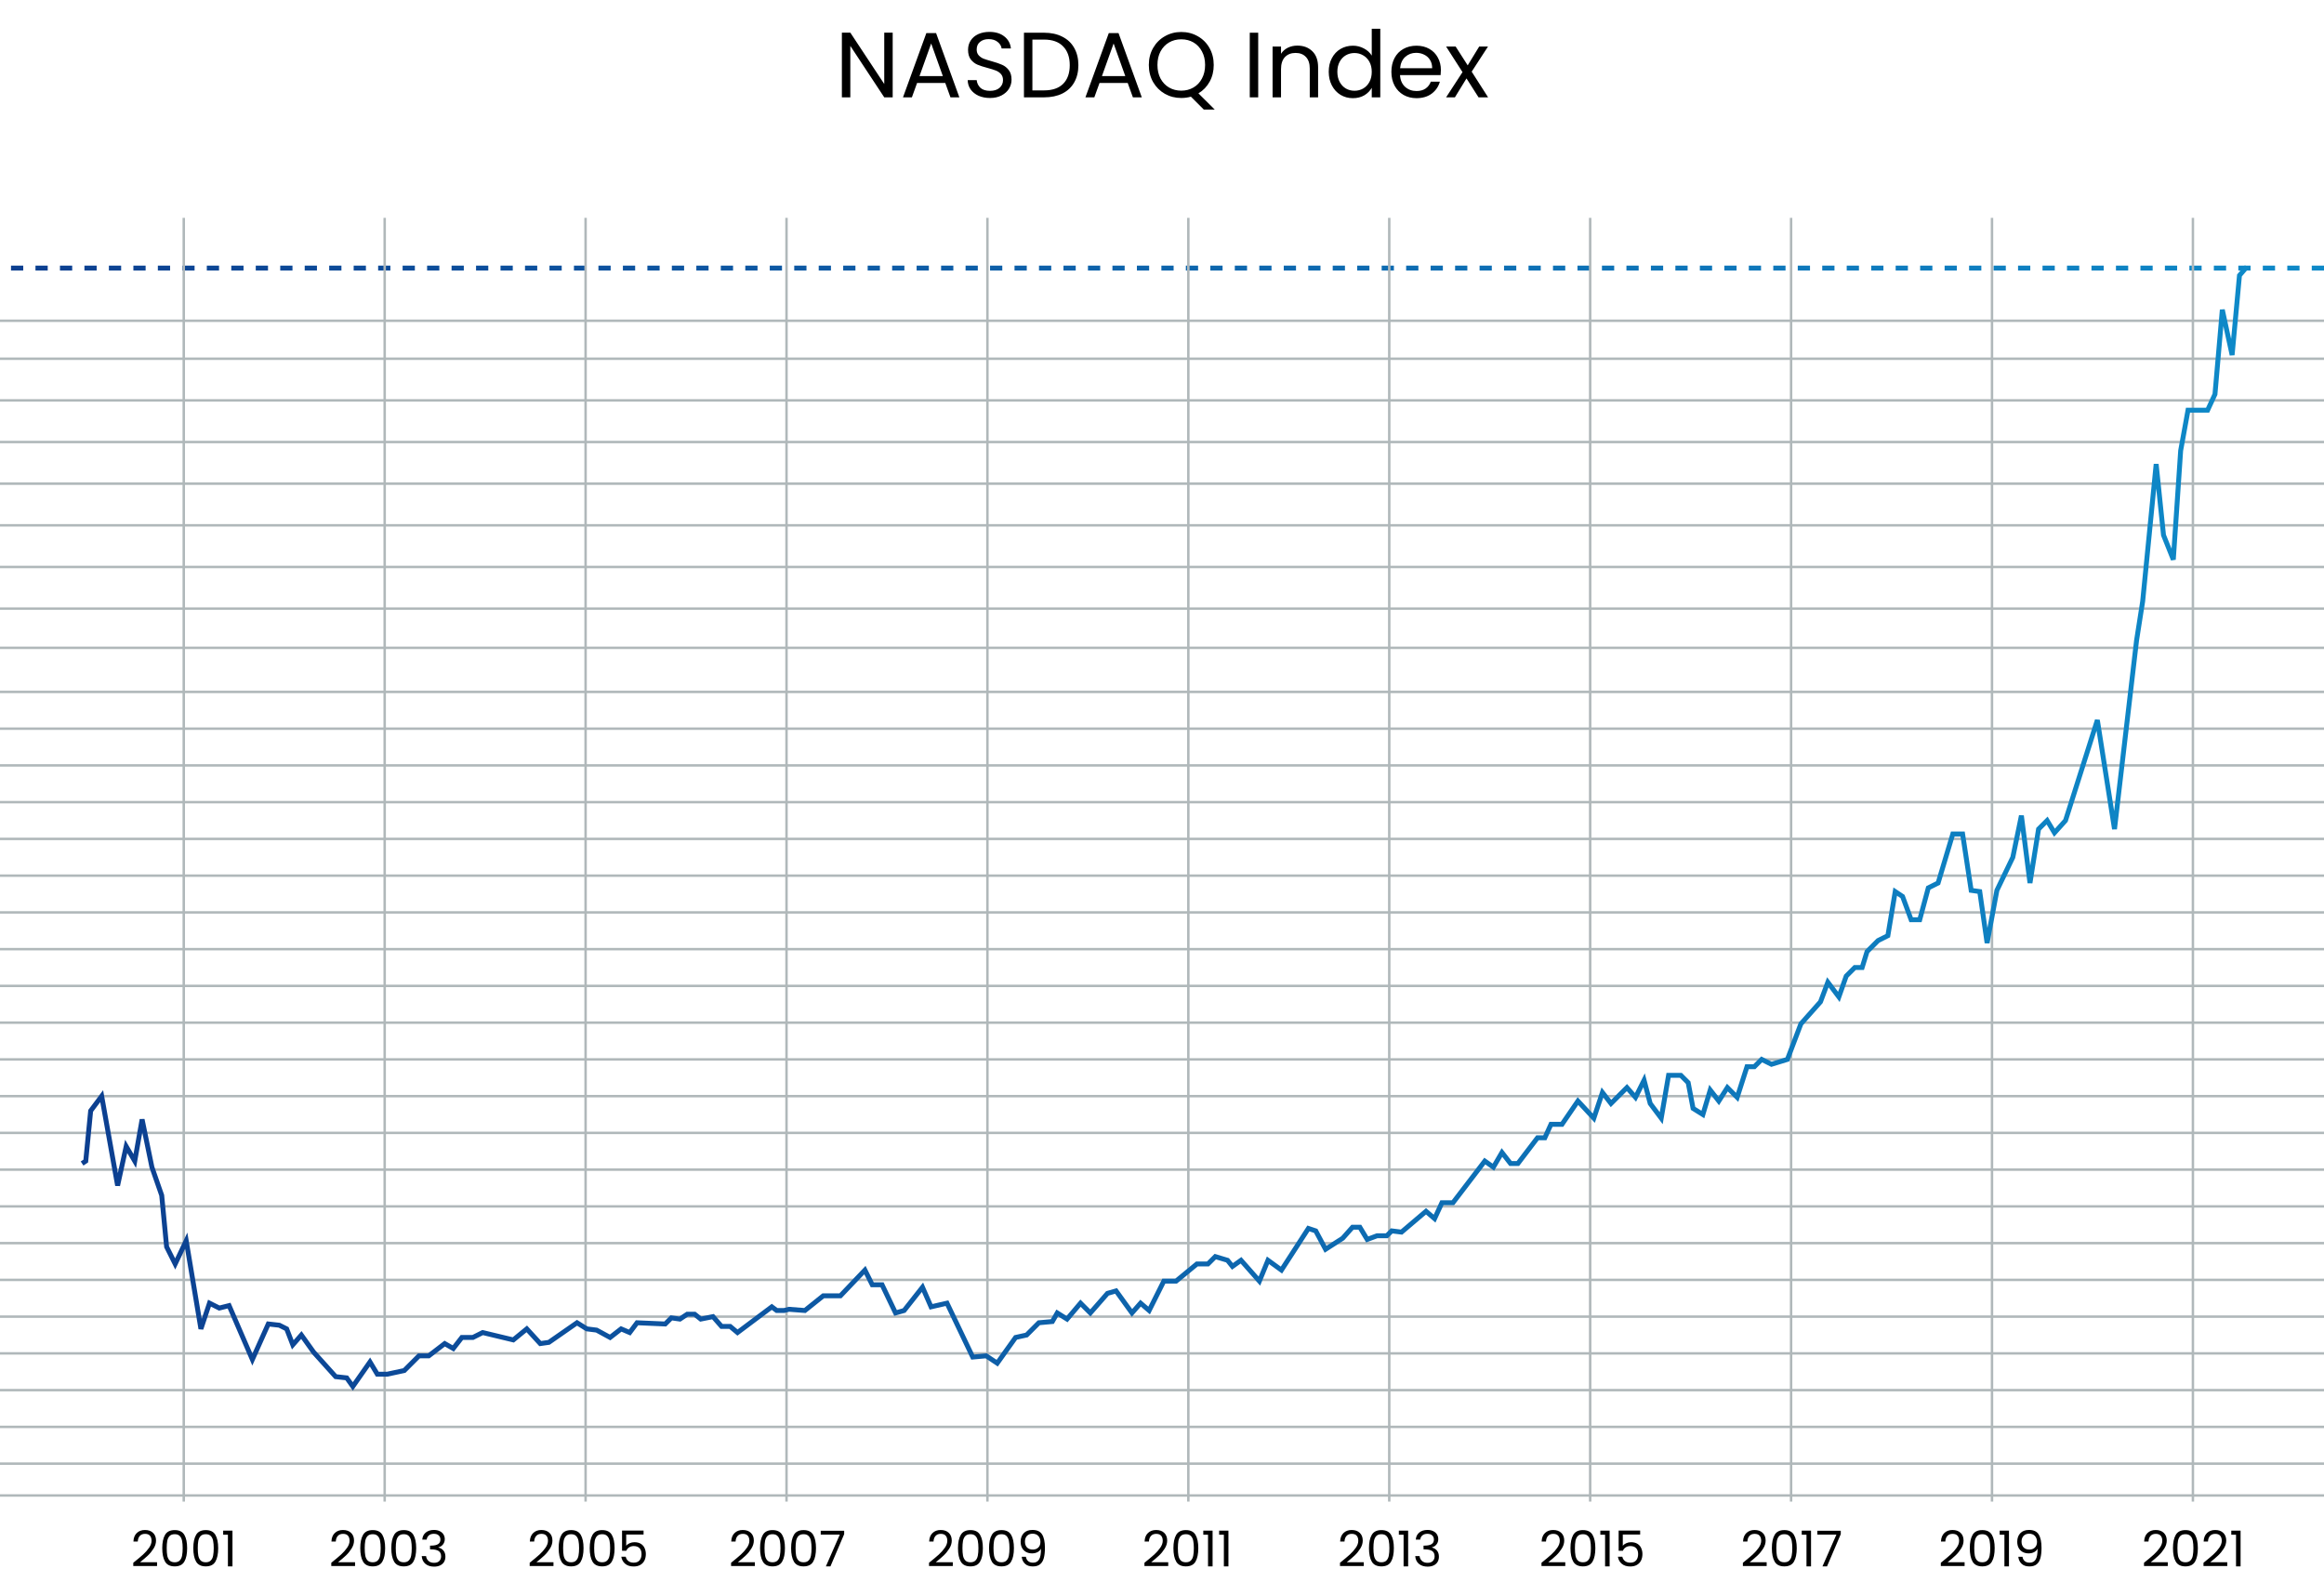 <svg width="752" height="512" viewBox="0 0 752 512" fill="none" xmlns="http://www.w3.org/2000/svg">
<path d="M288.856 31.5H286.126L275.146 14.85V31.5H272.416V10.56H275.146L286.126 27.18V10.56H288.856V31.5ZM305.87 26.85H296.75L295.07 31.5H292.19L299.75 10.71H302.9L310.43 31.5H307.55L305.87 26.85ZM305.09 24.63L301.31 14.07L297.53 24.63H305.09ZM320.355 31.71C318.975 31.71 317.735 31.47 316.635 30.99C315.555 30.49 314.705 29.81 314.085 28.95C313.465 28.07 313.145 27.06 313.125 25.92H316.035C316.135 26.9 316.535 27.73 317.235 28.41C317.955 29.07 318.995 29.4 320.355 29.4C321.655 29.4 322.675 29.08 323.415 28.44C324.175 27.78 324.555 26.94 324.555 25.92C324.555 25.12 324.335 24.47 323.895 23.97C323.455 23.47 322.905 23.09 322.245 22.83C321.585 22.57 320.695 22.29 319.575 21.99C318.195 21.63 317.085 21.27 316.245 20.91C315.425 20.55 314.715 19.99 314.115 19.23C313.535 18.45 313.245 17.41 313.245 16.11C313.245 14.97 313.535 13.96 314.115 13.08C314.695 12.2 315.505 11.52 316.545 11.04C317.605 10.56 318.815 10.32 320.175 10.32C322.135 10.32 323.735 10.81 324.975 11.79C326.235 12.77 326.945 14.07 327.105 15.69H324.105C324.005 14.89 323.585 14.19 322.845 13.59C322.105 12.97 321.125 12.66 319.905 12.66C318.765 12.66 317.835 12.96 317.115 13.56C316.395 14.14 316.035 14.96 316.035 16.02C316.035 16.78 316.245 17.4 316.665 17.88C317.105 18.36 317.635 18.73 318.255 18.99C318.895 19.23 319.785 19.51 320.925 19.83C322.305 20.21 323.415 20.59 324.255 20.97C325.095 21.33 325.815 21.9 326.415 22.68C327.015 23.44 327.315 24.48 327.315 25.8C327.315 26.82 327.045 27.78 326.505 28.68C325.965 29.58 325.165 30.31 324.105 30.87C323.045 31.43 321.795 31.71 320.355 31.71ZM337.842 10.59C340.122 10.59 342.092 11.02 343.752 11.88C345.432 12.72 346.712 13.93 347.592 15.51C348.492 17.09 348.942 18.95 348.942 21.09C348.942 23.23 348.492 25.09 347.592 26.67C346.712 28.23 345.432 29.43 343.752 30.27C342.092 31.09 340.122 31.5 337.842 31.5H331.332V10.59H337.842ZM337.842 29.25C340.542 29.25 342.602 28.54 344.022 27.12C345.442 25.68 346.152 23.67 346.152 21.09C346.152 18.49 345.432 16.46 343.992 15C342.572 13.54 340.522 12.81 337.842 12.81H334.062V29.25H337.842ZM364.903 26.85H355.783L354.103 31.5H351.223L358.783 10.71H361.933L369.463 31.5H366.583L364.903 26.85ZM364.123 24.63L360.343 14.07L356.563 24.63H364.123ZM389.528 35.46L385.358 31.29C384.338 31.57 383.298 31.71 382.238 31.71C380.298 31.71 378.528 31.26 376.928 30.36C375.328 29.44 374.058 28.17 373.118 26.55C372.198 24.91 371.738 23.07 371.738 21.03C371.738 18.99 372.198 17.16 373.118 15.54C374.058 13.9 375.328 12.63 376.928 11.73C378.528 10.81 380.298 10.35 382.238 10.35C384.198 10.35 385.978 10.81 387.578 11.73C389.178 12.63 390.438 13.89 391.358 15.51C392.278 17.13 392.738 18.97 392.738 21.03C392.738 23.03 392.298 24.83 391.418 26.43C390.538 28.03 389.328 29.29 387.788 30.21L393.068 35.46H389.528ZM374.528 21.03C374.528 22.69 374.858 24.15 375.518 25.41C376.198 26.67 377.118 27.64 378.278 28.32C379.458 29 380.778 29.34 382.238 29.34C383.698 29.34 385.008 29 386.168 28.32C387.348 27.64 388.268 26.67 388.928 25.41C389.608 24.15 389.948 22.69 389.948 21.03C389.948 19.35 389.608 17.89 388.928 16.65C388.268 15.39 387.358 14.42 386.198 13.74C385.038 13.06 383.718 12.72 382.238 12.72C380.758 12.72 379.438 13.06 378.278 13.74C377.118 14.42 376.198 15.39 375.518 16.65C374.858 17.89 374.528 19.35 374.528 21.03ZM407.129 10.59V31.5H404.399V10.59H407.129ZM419.792 14.76C421.792 14.76 423.412 15.37 424.652 16.59C425.892 17.79 426.512 19.53 426.512 21.81V31.5H423.812V22.2C423.812 20.56 423.402 19.31 422.582 18.45C421.762 17.57 420.642 17.13 419.222 17.13C417.782 17.13 416.632 17.58 415.772 18.48C414.932 19.38 414.512 20.69 414.512 22.41V31.5H411.782V15.06H414.512V17.4C415.052 16.56 415.782 15.91 416.702 15.45C417.642 14.99 418.672 14.76 419.792 14.76ZM429.951 23.22C429.951 21.54 430.291 20.07 430.971 18.81C431.651 17.53 432.581 16.54 433.761 15.84C434.961 15.14 436.301 14.79 437.781 14.79C439.061 14.79 440.251 15.09 441.351 15.69C442.451 16.27 443.291 17.04 443.871 18V9.3H446.631V31.5H443.871V28.41C443.331 29.39 442.531 30.2 441.471 30.84C440.411 31.46 439.171 31.77 437.751 31.77C436.291 31.77 434.961 31.41 433.761 30.69C432.581 29.97 431.651 28.96 430.971 27.66C430.291 26.36 429.951 24.88 429.951 23.22ZM443.871 23.25C443.871 22.01 443.621 20.93 443.121 20.01C442.621 19.09 441.941 18.39 441.081 17.91C440.241 17.41 439.311 17.16 438.291 17.16C437.271 17.16 436.341 17.4 435.501 17.88C434.661 18.36 433.991 19.06 433.491 19.98C432.991 20.9 432.741 21.98 432.741 23.22C432.741 24.48 432.991 25.58 433.491 26.52C433.991 27.44 434.661 28.15 435.501 28.65C436.341 29.13 437.271 29.37 438.291 29.37C439.311 29.37 440.241 29.13 441.081 28.65C441.941 28.15 442.621 27.44 443.121 26.52C443.621 25.58 443.871 24.49 443.871 23.25ZM466.245 22.65C466.245 23.17 466.215 23.72 466.155 24.3H453.015C453.115 25.92 453.665 27.19 454.665 28.11C455.685 29.01 456.915 29.46 458.355 29.46C459.535 29.46 460.515 29.19 461.295 28.65C462.095 28.09 462.655 27.35 462.975 26.43H465.915C465.475 28.01 464.595 29.3 463.275 30.3C461.955 31.28 460.315 31.77 458.355 31.77C456.795 31.77 455.395 31.42 454.155 30.72C452.935 30.02 451.975 29.03 451.275 27.75C450.575 26.45 450.225 24.95 450.225 23.25C450.225 21.55 450.565 20.06 451.245 18.78C451.925 17.5 452.875 16.52 454.095 15.84C455.335 15.14 456.755 14.79 458.355 14.79C459.915 14.79 461.295 15.13 462.495 15.81C463.695 16.49 464.615 17.43 465.255 18.63C465.915 19.81 466.245 21.15 466.245 22.65ZM463.425 22.08C463.425 21.04 463.195 20.15 462.735 19.41C462.275 18.65 461.645 18.08 460.845 17.7C460.065 17.3 459.195 17.1 458.235 17.1C456.855 17.1 455.675 17.54 454.695 18.42C453.735 19.3 453.185 20.52 453.045 22.08H463.425ZM478.428 31.5L474.528 25.38L470.778 31.5H467.928L473.238 23.34L467.928 15.06H471.018L474.918 21.15L478.638 15.06H481.488L476.208 23.19L481.518 31.5H478.428Z" fill="black"/>
<path d="M752 86.753H0" stroke="url(#paint0_linear_2071_351)" stroke-width="1.586" stroke-dasharray="3.96 3.96"/>
<path d="M752 103.799H0" stroke="#B0B8BA" stroke-width="0.793"/>
<path d="M752 116.088H0" stroke="#B0B8BA" stroke-width="0.793"/>
<path d="M752 129.565H0" stroke="#B0B8BA" stroke-width="0.793"/>
<path d="M752 143.044H0" stroke="#B0B8BA" stroke-width="0.793"/>
<path d="M752 156.522H0" stroke="#B0B8BA" stroke-width="0.793"/>
<path d="M752 170H0" stroke="#B0B8BA" stroke-width="0.793"/>
<path d="M752 183.479H0" stroke="#B0B8BA" stroke-width="0.793"/>
<path d="M752 196.956H0" stroke="#B0B8BA" stroke-width="0.793"/>
<path d="M752 209.642H0" stroke="#B0B8BA" stroke-width="0.793"/>
<path d="M752 223.913H0" stroke="#B0B8BA" stroke-width="0.793"/>
<path d="M752 235.806H0" stroke="#B0B8BA" stroke-width="0.793"/>
<path d="M752 247.697H0" stroke="#B0B8BA" stroke-width="0.793"/>
<path d="M752 259.59H0" stroke="#B0B8BA" stroke-width="0.793"/>
<path d="M752 271.482H0" stroke="#B0B8BA" stroke-width="0.793"/>
<path d="M752 283.375H0" stroke="#B0B8BA" stroke-width="0.793"/>
<path d="M752 295.268H0" stroke="#B0B8BA" stroke-width="0.793"/>
<path d="M752 307.16H0" stroke="#B0B8BA" stroke-width="0.793"/>
<path d="M752 319.053H0" stroke="#B0B8BA" stroke-width="0.793"/>
<path d="M752 330.945H0" stroke="#B0B8BA" stroke-width="0.793"/>
<path d="M752 342.837H0" stroke="#B0B8BA" stroke-width="0.793"/>
<path d="M752 354.729H0" stroke="#B0B8BA" stroke-width="0.793"/>
<path d="M752 366.622H0" stroke="#B0B8BA" stroke-width="0.793"/>
<path d="M752 378.515H0" stroke="#B0B8BA" stroke-width="0.793"/>
<path d="M752 390.407H0" stroke="#B0B8BA" stroke-width="0.793"/>
<path d="M752 402.3H0" stroke="#B0B8BA" stroke-width="0.793"/>
<path d="M752 414.192H0" stroke="#B0B8BA" stroke-width="0.793"/>
<path d="M752 426.085H0" stroke="#B0B8BA" stroke-width="0.793"/>
<path d="M752 437.977H0" stroke="#B0B8BA" stroke-width="0.793"/>
<path d="M752 449.869H0" stroke="#B0B8BA" stroke-width="0.793"/>
<path d="M752 461.762H0" stroke="#B0B8BA" stroke-width="0.793"/>
<path d="M752 473.654H0" stroke="#B0B8BA" stroke-width="0.793"/>
<path d="M752 483.961H0" stroke="#B0B8BA" stroke-width="0.793"/>
<path d="M59.462 485.943V70.5" stroke="#B0B8BA" stroke-width="0.793"/>
<path d="M124.475 485.943V70.5" stroke="#B0B8BA" stroke-width="0.793"/>
<path d="M189.486 485.943V70.5" stroke="#B0B8BA" stroke-width="0.793"/>
<path d="M254.499 485.943V70.5" stroke="#B0B8BA" stroke-width="0.793"/>
<path d="M319.511 485.943V70.5" stroke="#B0B8BA" stroke-width="0.793"/>
<path d="M384.523 485.943V70.5" stroke="#B0B8BA" stroke-width="0.793"/>
<path d="M449.535 485.943V70.5" stroke="#B0B8BA" stroke-width="0.793"/>
<path d="M514.547 485.943V70.5" stroke="#B0B8BA" stroke-width="0.793"/>
<path d="M579.56 485.943V70.5" stroke="#B0B8BA" stroke-width="0.793"/>
<path d="M644.571 485.943V70.5" stroke="#B0B8BA" stroke-width="0.793"/>
<path d="M709.583 485.943V70.5" stroke="#B0B8BA" stroke-width="0.793"/>
<path d="M26.56 376.533L27.749 375.74L29.335 359.487L32.903 354.73L38.056 383.668L40.831 370.983L43.606 375.74L45.984 362.262L49.156 377.722L52.327 386.839L53.913 403.489L56.688 409.039L60.255 401.507L65.012 430.049L67.787 421.724L70.959 423.31L74.13 422.517L81.662 439.959L86.815 428.463L90.383 428.859L92.761 430.049L94.743 435.202L97.518 432.031L101.483 437.58L108.618 445.509L112.186 445.905L114.168 448.68L119.718 440.752L122.096 444.716H125.267L130.817 443.527L135.574 438.77H138.746L143.899 434.806L146.674 436.391L149.449 432.823H153.017L156.188 431.238L166.098 433.616L170.459 430.049L174.819 434.806L177.594 434.409L186.712 428.067L189.883 430.049L193.055 430.445L197.415 432.823L200.983 430.049L203.758 431.238L206.136 428.067L215.254 428.463L217.236 426.481L220.011 426.877L222.389 425.292H224.768L226.75 426.877L230.714 426.084L233.489 429.256H236.264L238.642 431.238L249.742 422.913L251.328 424.102H253.706L255.292 423.706L260.445 424.102L266.391 419.345H271.941L279.869 411.021L282.248 415.778H285.419L289.78 424.895L292.555 424.102L298.501 416.57L301.276 422.913L306.429 421.724L314.754 439.166L319.115 438.77L322.682 441.148L328.629 432.823L332.196 432.031L336.16 428.067L340.521 427.67L342.107 424.895L345.278 426.877L349.639 421.724L352.81 424.895L358.36 418.553L361.135 417.76L366.288 424.895L369.063 421.724L371.838 424.102L376.595 414.588H380.559L387.298 409.039H390.866L393.244 406.66L397.208 407.849L398.794 409.831L401.569 407.849L407.515 414.588L410.29 407.849L414.651 411.021L423.372 397.543L425.75 398.335L428.922 404.282L434.471 400.714L437.643 397.146H440.021L442.4 401.11L445.571 399.921H448.742L450.328 398.335L453.499 398.732L461.428 391.993L464.203 394.371L466.581 389.218H470.149L480.456 375.74L483.231 377.722L486.005 372.965L488.78 376.533H491.159L497.502 368.208H499.88L501.862 363.847H505.43L510.583 356.315L515.737 361.865L518.512 353.54L521.286 357.108L526.44 351.955L529.215 355.126L531.99 349.576L533.972 357.108L537.539 361.865L539.918 347.991H543.882L546.261 350.369L547.846 358.694L551.018 360.676L553.396 352.748L556.171 356.315L558.946 351.955L562.117 355.126L565.289 345.216H567.667L570.046 342.837L573.217 344.423L578.37 342.837L582.731 331.341L589.073 324.206L591.452 317.863L595.02 322.62L597.398 315.881L600.173 313.106H602.552L604.137 307.953L607.705 304.385L610.876 302.799L613.255 288.528L615.633 290.114L618.408 297.646H621.183L623.958 287.339L627.129 285.753L631.886 269.897H635.058L637.833 288.132L640.607 288.528L642.986 305.178L646.157 288.132L651.311 277.429L654.086 263.951L656.861 285.753L659.635 268.311L662.41 265.536L664.789 269.5L668.357 265.536L678.663 233.03L684.213 268.311L691.349 207.263L693.331 194.578L697.691 150.179L700.07 173.171L703.241 181.1L705.62 145.819L707.998 132.737H714.341L716.719 127.584L719.098 100.231L722.269 114.898L724.648 89.131L727.026 86.356" stroke="url(#paint1_linear_2071_351)" stroke-width="1.586"/>
<path d="M43.125 505.739C44.48 504.651 45.541 503.761 46.309 503.067C47.077 502.363 47.722 501.633 48.245 500.875C48.778 500.107 49.045 499.355 49.045 498.619C49.045 497.926 48.874 497.382 48.533 496.987C48.202 496.582 47.664 496.379 46.917 496.379C46.192 496.379 45.626 496.609 45.221 497.067C44.826 497.515 44.613 498.118 44.581 498.875H43.173C43.216 497.681 43.578 496.758 44.261 496.107C44.944 495.457 45.824 495.131 46.901 495.131C48 495.131 48.869 495.435 49.509 496.043C50.16 496.651 50.485 497.489 50.485 498.555C50.485 499.441 50.218 500.305 49.685 501.147C49.162 501.979 48.565 502.715 47.893 503.355C47.221 503.985 46.362 504.721 45.317 505.563H50.821V506.779H43.125V505.739ZM52.504 501.003C52.504 499.169 52.803 497.739 53.4 496.715C53.998 495.681 55.043 495.163 56.536 495.163C58.019 495.163 59.059 495.681 59.656 496.715C60.254 497.739 60.552 499.169 60.552 501.003C60.552 502.87 60.254 504.321 59.656 505.355C59.059 506.39 58.019 506.907 56.536 506.907C55.043 506.907 53.998 506.39 53.4 505.355C52.803 504.321 52.504 502.87 52.504 501.003ZM59.112 501.003C59.112 500.075 59.048 499.291 58.92 498.651C58.803 498.001 58.552 497.478 58.168 497.083C57.795 496.689 57.251 496.491 56.536 496.491C55.811 496.491 55.256 496.689 54.872 497.083C54.499 497.478 54.248 498.001 54.12 498.651C54.003 499.291 53.944 500.075 53.944 501.003C53.944 501.963 54.003 502.769 54.12 503.419C54.248 504.07 54.499 504.593 54.872 504.987C55.256 505.382 55.811 505.579 56.536 505.579C57.251 505.579 57.795 505.382 58.168 504.987C58.552 504.593 58.803 504.07 58.92 503.419C59.048 502.769 59.112 501.963 59.112 501.003ZM62.551 501.003C62.551 499.169 62.85 497.739 63.447 496.715C64.044 495.681 65.09 495.163 66.583 495.163C68.066 495.163 69.106 495.681 69.703 496.715C70.3 497.739 70.599 499.169 70.599 501.003C70.599 502.87 70.3 504.321 69.703 505.355C69.106 506.39 68.066 506.907 66.583 506.907C65.09 506.907 64.044 506.39 63.447 505.355C62.85 504.321 62.551 502.87 62.551 501.003ZM69.159 501.003C69.159 500.075 69.095 499.291 68.967 498.651C68.85 498.001 68.599 497.478 68.215 497.083C67.842 496.689 67.298 496.491 66.583 496.491C65.858 496.491 65.303 496.689 64.919 497.083C64.546 497.478 64.295 498.001 64.167 498.651C64.05 499.291 63.991 500.075 63.991 501.003C63.991 501.963 64.05 502.769 64.167 503.419C64.295 504.07 64.546 504.593 64.919 504.987C65.303 505.382 65.858 505.579 66.583 505.579C67.298 505.579 67.842 505.382 68.215 504.987C68.599 504.593 68.85 504.07 68.967 503.419C69.095 502.769 69.159 501.963 69.159 501.003ZM72.214 496.667V495.339H75.222V506.907H73.75V496.667H72.214Z" fill="black"/>
<path d="M107.196 505.739C108.551 504.651 109.612 503.761 110.38 503.067C111.148 502.363 111.793 501.633 112.316 500.875C112.849 500.107 113.116 499.355 113.116 498.619C113.116 497.926 112.945 497.382 112.604 496.987C112.273 496.582 111.735 496.379 110.988 496.379C110.263 496.379 109.697 496.609 109.292 497.067C108.897 497.515 108.684 498.118 108.652 498.875H107.244C107.287 497.681 107.649 496.758 108.332 496.107C109.015 495.457 109.895 495.131 110.972 495.131C112.071 495.131 112.94 495.435 113.58 496.043C114.231 496.651 114.556 497.489 114.556 498.555C114.556 499.441 114.289 500.305 113.756 501.147C113.233 501.979 112.636 502.715 111.964 503.355C111.292 503.985 110.433 504.721 109.388 505.563H114.892V506.779H107.196V505.739ZM116.575 501.003C116.575 499.169 116.874 497.739 117.471 496.715C118.068 495.681 119.114 495.163 120.607 495.163C122.09 495.163 123.13 495.681 123.727 496.715C124.324 497.739 124.623 499.169 124.623 501.003C124.623 502.87 124.324 504.321 123.727 505.355C123.13 506.39 122.09 506.907 120.607 506.907C119.114 506.907 118.068 506.39 117.471 505.355C116.874 504.321 116.575 502.87 116.575 501.003ZM123.183 501.003C123.183 500.075 123.119 499.291 122.991 498.651C122.874 498.001 122.623 497.478 122.239 497.083C121.866 496.689 121.322 496.491 120.607 496.491C119.882 496.491 119.327 496.689 118.943 497.083C118.57 497.478 118.319 498.001 118.191 498.651C118.074 499.291 118.015 500.075 118.015 501.003C118.015 501.963 118.074 502.769 118.191 503.419C118.319 504.07 118.57 504.593 118.943 504.987C119.327 505.382 119.882 505.579 120.607 505.579C121.322 505.579 121.866 505.382 122.239 504.987C122.623 504.593 122.874 504.07 122.991 503.419C123.119 502.769 123.183 501.963 123.183 501.003ZM126.622 501.003C126.622 499.169 126.921 497.739 127.518 496.715C128.115 495.681 129.161 495.163 130.654 495.163C132.137 495.163 133.177 495.681 133.774 496.715C134.371 497.739 134.67 499.169 134.67 501.003C134.67 502.87 134.371 504.321 133.774 505.355C133.177 506.39 132.137 506.907 130.654 506.907C129.161 506.907 128.115 506.39 127.518 505.355C126.921 504.321 126.622 502.87 126.622 501.003ZM133.23 501.003C133.23 500.075 133.166 499.291 133.038 498.651C132.921 498.001 132.67 497.478 132.286 497.083C131.913 496.689 131.369 496.491 130.654 496.491C129.929 496.491 129.374 496.689 128.99 497.083C128.617 497.478 128.366 498.001 128.238 498.651C128.121 499.291 128.062 500.075 128.062 501.003C128.062 501.963 128.121 502.769 128.238 503.419C128.366 504.07 128.617 504.593 128.99 504.987C129.374 505.382 129.929 505.579 130.654 505.579C131.369 505.579 131.913 505.382 132.286 504.987C132.67 504.593 132.921 504.07 133.038 503.419C133.166 502.769 133.23 501.963 133.23 501.003ZM136.637 498.251C136.711 497.27 137.09 496.502 137.773 495.947C138.455 495.393 139.341 495.115 140.429 495.115C141.154 495.115 141.778 495.249 142.301 495.515C142.834 495.771 143.234 496.123 143.501 496.571C143.778 497.019 143.917 497.526 143.917 498.091C143.917 498.753 143.725 499.323 143.341 499.803C142.967 500.283 142.477 500.593 141.869 500.731V500.811C142.562 500.982 143.111 501.318 143.517 501.819C143.922 502.321 144.125 502.977 144.125 503.787C144.125 504.395 143.986 504.945 143.709 505.435C143.431 505.915 143.015 506.294 142.461 506.571C141.906 506.849 141.239 506.987 140.461 506.987C139.33 506.987 138.402 506.694 137.677 506.107C136.951 505.51 136.546 504.667 136.461 503.579H137.869C137.943 504.219 138.205 504.742 138.653 505.147C139.101 505.553 139.698 505.755 140.445 505.755C141.191 505.755 141.757 505.563 142.141 505.179C142.535 504.785 142.733 504.278 142.733 503.659C142.733 502.859 142.466 502.283 141.933 501.931C141.399 501.579 140.594 501.403 139.517 501.403H139.149V500.187H139.533C140.514 500.177 141.255 500.017 141.757 499.707C142.258 499.387 142.509 498.897 142.509 498.235C142.509 497.67 142.322 497.217 141.949 496.875C141.586 496.534 141.063 496.363 140.381 496.363C139.719 496.363 139.186 496.534 138.781 496.875C138.375 497.217 138.135 497.675 138.061 498.251H136.637Z" fill="black"/>
<path d="M171.396 505.739C172.75 504.651 173.812 503.761 174.58 503.067C175.348 502.363 175.993 501.633 176.516 500.875C177.049 500.107 177.316 499.355 177.316 498.619C177.316 497.926 177.145 497.382 176.804 496.987C176.473 496.582 175.934 496.379 175.188 496.379C174.462 496.379 173.897 496.609 173.492 497.067C173.097 497.515 172.884 498.118 172.852 498.875H171.444C171.486 497.681 171.849 496.758 172.532 496.107C173.214 495.457 174.094 495.131 175.172 495.131C176.27 495.131 177.14 495.435 177.78 496.043C178.43 496.651 178.756 497.489 178.756 498.555C178.756 499.441 178.489 500.305 177.956 501.147C177.433 501.979 176.836 502.715 176.164 503.355C175.492 503.985 174.633 504.721 173.588 505.563H179.092V506.779H171.396V505.739ZM180.775 501.003C180.775 499.169 181.073 497.739 181.671 496.715C182.268 495.681 183.313 495.163 184.807 495.163C186.289 495.163 187.329 495.681 187.927 496.715C188.524 497.739 188.823 499.169 188.823 501.003C188.823 502.87 188.524 504.321 187.927 505.355C187.329 506.39 186.289 506.907 184.807 506.907C183.313 506.907 182.268 506.39 181.671 505.355C181.073 504.321 180.775 502.87 180.775 501.003ZM187.383 501.003C187.383 500.075 187.319 499.291 187.191 498.651C187.073 498.001 186.823 497.478 186.439 497.083C186.065 496.689 185.521 496.491 184.807 496.491C184.081 496.491 183.527 496.689 183.143 497.083C182.769 497.478 182.519 498.001 182.391 498.651C182.273 499.291 182.215 500.075 182.215 501.003C182.215 501.963 182.273 502.769 182.391 503.419C182.519 504.07 182.769 504.593 183.143 504.987C183.527 505.382 184.081 505.579 184.807 505.579C185.521 505.579 186.065 505.382 186.439 504.987C186.823 504.593 187.073 504.07 187.191 503.419C187.319 502.769 187.383 501.963 187.383 501.003ZM190.822 501.003C190.822 499.169 191.12 497.739 191.718 496.715C192.315 495.681 193.36 495.163 194.854 495.163C196.336 495.163 197.376 495.681 197.974 496.715C198.571 497.739 198.87 499.169 198.87 501.003C198.87 502.87 198.571 504.321 197.974 505.355C197.376 506.39 196.336 506.907 194.854 506.907C193.36 506.907 192.315 506.39 191.718 505.355C191.12 504.321 190.822 502.87 190.822 501.003ZM197.43 501.003C197.43 500.075 197.366 499.291 197.238 498.651C197.12 498.001 196.87 497.478 196.486 497.083C196.112 496.689 195.568 496.491 194.854 496.491C194.128 496.491 193.574 496.689 193.19 497.083C192.816 497.478 192.566 498.001 192.438 498.651C192.32 499.291 192.262 500.075 192.262 501.003C192.262 501.963 192.32 502.769 192.438 503.419C192.566 504.07 192.816 504.593 193.19 504.987C193.574 505.382 194.128 505.579 194.854 505.579C195.568 505.579 196.112 505.382 196.486 504.987C196.87 504.593 197.12 504.07 197.238 503.419C197.366 502.769 197.43 501.963 197.43 501.003ZM208.244 496.603H202.628V500.251C202.874 499.91 203.236 499.633 203.716 499.419C204.196 499.195 204.714 499.083 205.268 499.083C206.154 499.083 206.874 499.27 207.428 499.643C207.983 500.006 208.378 500.481 208.612 501.067C208.858 501.643 208.98 502.257 208.98 502.907C208.98 503.675 208.836 504.363 208.548 504.971C208.26 505.579 207.818 506.059 207.22 506.411C206.634 506.763 205.903 506.939 205.028 506.939C203.908 506.939 203.002 506.651 202.308 506.075C201.615 505.499 201.194 504.731 201.044 503.771H202.468C202.607 504.379 202.9 504.854 203.348 505.195C203.796 505.537 204.362 505.707 205.044 505.707C205.887 505.707 206.522 505.457 206.948 504.955C207.375 504.443 207.588 503.771 207.588 502.939C207.588 502.107 207.375 501.467 206.948 501.019C206.522 500.561 205.892 500.331 205.06 500.331C204.495 500.331 203.999 500.47 203.572 500.747C203.156 501.014 202.852 501.382 202.66 501.851H201.284V495.323H208.244V496.603Z" fill="black"/>
<path d="M236.564 505.739C237.919 504.651 238.98 503.761 239.748 503.067C240.516 502.363 241.161 501.633 241.684 500.875C242.217 500.107 242.484 499.355 242.484 498.619C242.484 497.926 242.313 497.382 241.972 496.987C241.641 496.582 241.103 496.379 240.356 496.379C239.631 496.379 239.065 496.609 238.66 497.067C238.265 497.515 238.052 498.118 238.02 498.875H236.612C236.655 497.681 237.017 496.758 237.7 496.107C238.383 495.457 239.263 495.131 240.34 495.131C241.439 495.131 242.308 495.435 242.948 496.043C243.599 496.651 243.924 497.489 243.924 498.555C243.924 499.441 243.657 500.305 243.124 501.147C242.601 501.979 242.004 502.715 241.332 503.355C240.66 503.985 239.801 504.721 238.756 505.563H244.26V506.779H236.564V505.739ZM245.943 501.003C245.943 499.169 246.242 497.739 246.839 496.715C247.437 495.681 248.482 495.163 249.975 495.163C251.458 495.163 252.498 495.681 253.095 496.715C253.693 497.739 253.991 499.169 253.991 501.003C253.991 502.87 253.693 504.321 253.095 505.355C252.498 506.39 251.458 506.907 249.975 506.907C248.482 506.907 247.437 506.39 246.839 505.355C246.242 504.321 245.943 502.87 245.943 501.003ZM252.551 501.003C252.551 500.075 252.487 499.291 252.359 498.651C252.242 498.001 251.991 497.478 251.607 497.083C251.234 496.689 250.69 496.491 249.975 496.491C249.25 496.491 248.695 496.689 248.311 497.083C247.938 497.478 247.687 498.001 247.559 498.651C247.442 499.291 247.383 500.075 247.383 501.003C247.383 501.963 247.442 502.769 247.559 503.419C247.687 504.07 247.938 504.593 248.311 504.987C248.695 505.382 249.25 505.579 249.975 505.579C250.69 505.579 251.234 505.382 251.607 504.987C251.991 504.593 252.242 504.07 252.359 503.419C252.487 502.769 252.551 501.963 252.551 501.003ZM255.99 501.003C255.99 499.169 256.289 497.739 256.886 496.715C257.483 495.681 258.529 495.163 260.022 495.163C261.505 495.163 262.545 495.681 263.142 496.715C263.739 497.739 264.038 499.169 264.038 501.003C264.038 502.87 263.739 504.321 263.142 505.355C262.545 506.39 261.505 506.907 260.022 506.907C258.529 506.907 257.483 506.39 256.886 505.355C256.289 504.321 255.99 502.87 255.99 501.003ZM262.598 501.003C262.598 500.075 262.534 499.291 262.406 498.651C262.289 498.001 262.038 497.478 261.654 497.083C261.281 496.689 260.737 496.491 260.022 496.491C259.297 496.491 258.742 496.689 258.358 497.083C257.985 497.478 257.734 498.001 257.606 498.651C257.489 499.291 257.43 500.075 257.43 501.003C257.43 501.963 257.489 502.769 257.606 503.419C257.734 504.07 257.985 504.593 258.358 504.987C258.742 505.382 259.297 505.579 260.022 505.579C260.737 505.579 261.281 505.382 261.654 504.987C262.038 504.593 262.289 504.07 262.406 503.419C262.534 502.769 262.598 501.963 262.598 501.003ZM273.157 496.475L268.709 506.907H267.237L271.749 496.619H265.573V495.371H273.157V496.475Z" fill="black"/>
<path d="M300.611 505.739C301.966 504.651 303.027 503.761 303.795 503.067C304.563 502.363 305.209 501.633 305.731 500.875C306.265 500.107 306.531 499.355 306.531 498.619C306.531 497.926 306.361 497.382 306.019 496.987C305.689 496.582 305.15 496.379 304.403 496.379C303.678 496.379 303.113 496.609 302.707 497.067C302.313 497.515 302.099 498.118 302.067 498.875H300.659C300.702 497.681 301.065 496.758 301.747 496.107C302.43 495.457 303.31 495.131 304.387 495.131C305.486 495.131 306.355 495.435 306.995 496.043C307.646 496.651 307.971 497.489 307.971 498.555C307.971 499.441 307.705 500.305 307.171 501.147C306.649 501.979 306.051 502.715 305.379 503.355C304.707 503.985 303.849 504.721 302.803 505.563H308.307V506.779H300.611V505.739ZM309.991 501.003C309.991 499.169 310.289 497.739 310.887 496.715C311.484 495.681 312.529 495.163 314.023 495.163C315.505 495.163 316.545 495.681 317.143 496.715C317.74 497.739 318.039 499.169 318.039 501.003C318.039 502.87 317.74 504.321 317.143 505.355C316.545 506.39 315.505 506.907 314.023 506.907C312.529 506.907 311.484 506.39 310.887 505.355C310.289 504.321 309.991 502.87 309.991 501.003ZM316.599 501.003C316.599 500.075 316.535 499.291 316.407 498.651C316.289 498.001 316.039 497.478 315.655 497.083C315.281 496.689 314.737 496.491 314.023 496.491C313.297 496.491 312.743 496.689 312.359 497.083C311.985 497.478 311.735 498.001 311.607 498.651C311.489 499.291 311.431 500.075 311.431 501.003C311.431 501.963 311.489 502.769 311.607 503.419C311.735 504.07 311.985 504.593 312.359 504.987C312.743 505.382 313.297 505.579 314.023 505.579C314.737 505.579 315.281 505.382 315.655 504.987C316.039 504.593 316.289 504.07 316.407 503.419C316.535 502.769 316.599 501.963 316.599 501.003ZM320.037 501.003C320.037 499.169 320.336 497.739 320.933 496.715C321.531 495.681 322.576 495.163 324.069 495.163C325.552 495.163 326.592 495.681 327.189 496.715C327.787 497.739 328.085 499.169 328.085 501.003C328.085 502.87 327.787 504.321 327.189 505.355C326.592 506.39 325.552 506.907 324.069 506.907C322.576 506.907 321.531 506.39 320.933 505.355C320.336 504.321 320.037 502.87 320.037 501.003ZM326.645 501.003C326.645 500.075 326.581 499.291 326.453 498.651C326.336 498.001 326.085 497.478 325.701 497.083C325.328 496.689 324.784 496.491 324.069 496.491C323.344 496.491 322.789 496.689 322.405 497.083C322.032 497.478 321.781 498.001 321.653 498.651C321.536 499.291 321.477 500.075 321.477 501.003C321.477 501.963 321.536 502.769 321.653 503.419C321.781 504.07 322.032 504.593 322.405 504.987C322.789 505.382 323.344 505.579 324.069 505.579C324.784 505.579 325.328 505.382 325.701 504.987C326.085 504.593 326.336 504.07 326.453 503.419C326.581 502.769 326.645 501.963 326.645 501.003ZM331.956 503.803C332.063 504.411 332.308 504.881 332.692 505.211C333.087 505.542 333.615 505.707 334.276 505.707C335.162 505.707 335.812 505.361 336.228 504.667C336.655 503.974 336.858 502.806 336.836 501.163C336.612 501.643 336.239 502.022 335.716 502.299C335.194 502.566 334.612 502.699 333.972 502.699C333.258 502.699 332.618 502.555 332.052 502.267C331.498 501.969 331.06 501.537 330.74 500.971C330.42 500.406 330.26 499.723 330.26 498.923C330.26 497.782 330.591 496.865 331.252 496.171C331.914 495.467 332.852 495.115 334.068 495.115C335.562 495.115 336.607 495.601 337.204 496.571C337.812 497.542 338.116 498.987 338.116 500.907C338.116 502.251 337.994 503.361 337.748 504.235C337.514 505.11 337.108 505.777 336.532 506.235C335.967 506.694 335.188 506.923 334.196 506.923C333.108 506.923 332.26 506.63 331.652 506.043C331.044 505.457 330.698 504.71 330.612 503.803H331.956ZM334.212 501.467C334.927 501.467 335.514 501.249 335.972 500.811C336.431 500.363 336.66 499.761 336.66 499.003C336.66 498.203 336.436 497.558 335.988 497.067C335.54 496.577 334.911 496.331 334.1 496.331C333.354 496.331 332.756 496.566 332.308 497.035C331.871 497.505 331.652 498.123 331.652 498.891C331.652 499.67 331.871 500.294 332.308 500.763C332.746 501.233 333.38 501.467 334.212 501.467Z" fill="black"/>
<path d="M370.318 505.739C371.673 504.651 372.734 503.761 373.502 503.067C374.27 502.363 374.915 501.633 375.438 500.875C375.971 500.107 376.238 499.355 376.238 498.619C376.238 497.926 376.067 497.382 375.726 496.987C375.395 496.582 374.857 496.379 374.11 496.379C373.385 496.379 372.819 496.609 372.414 497.067C372.019 497.515 371.806 498.118 371.774 498.875H370.366C370.409 497.681 370.771 496.758 371.454 496.107C372.137 495.457 373.017 495.131 374.094 495.131C375.193 495.131 376.062 495.435 376.702 496.043C377.353 496.651 377.678 497.489 377.678 498.555C377.678 499.441 377.411 500.305 376.878 501.147C376.355 501.979 375.758 502.715 375.086 503.355C374.414 503.985 373.555 504.721 372.51 505.563H378.014V506.779H370.318V505.739ZM379.697 501.003C379.697 499.169 379.996 497.739 380.593 496.715C381.19 495.681 382.236 495.163 383.729 495.163C385.212 495.163 386.252 495.681 386.849 496.715C387.446 497.739 387.745 499.169 387.745 501.003C387.745 502.87 387.446 504.321 386.849 505.355C386.252 506.39 385.212 506.907 383.729 506.907C382.236 506.907 381.19 506.39 380.593 505.355C379.996 504.321 379.697 502.87 379.697 501.003ZM386.305 501.003C386.305 500.075 386.241 499.291 386.113 498.651C385.996 498.001 385.745 497.478 385.361 497.083C384.988 496.689 384.444 496.491 383.729 496.491C383.004 496.491 382.449 496.689 382.065 497.083C381.692 497.478 381.441 498.001 381.313 498.651C381.196 499.291 381.137 500.075 381.137 501.003C381.137 501.963 381.196 502.769 381.313 503.419C381.441 504.07 381.692 504.593 382.065 504.987C382.449 505.382 383.004 505.579 383.729 505.579C384.444 505.579 384.988 505.382 385.361 504.987C385.745 504.593 385.996 504.07 386.113 503.419C386.241 502.769 386.305 501.963 386.305 501.003ZM389.36 496.667V495.339H392.368V506.907H390.896V496.667H389.36ZM394.485 496.667V495.339H397.493V506.907H396.021V496.667H394.485Z" fill="black"/>
<path d="M433.596 505.739C434.95 504.651 436.012 503.761 436.78 503.067C437.548 502.363 438.193 501.633 438.716 500.875C439.249 500.107 439.516 499.355 439.516 498.619C439.516 497.926 439.345 497.382 439.004 496.987C438.673 496.582 438.134 496.379 437.388 496.379C436.662 496.379 436.097 496.609 435.692 497.067C435.297 497.515 435.084 498.118 435.052 498.875H433.644C433.686 497.681 434.049 496.758 434.732 496.107C435.414 495.457 436.294 495.131 437.372 495.131C438.47 495.131 439.34 495.435 439.98 496.043C440.63 496.651 440.956 497.489 440.956 498.555C440.956 499.441 440.689 500.305 440.156 501.147C439.633 501.979 439.036 502.715 438.364 503.355C437.692 503.985 436.833 504.721 435.788 505.563H441.292V506.779H433.596V505.739ZM442.975 501.003C442.975 499.169 443.274 497.739 443.871 496.715C444.468 495.681 445.514 495.163 447.007 495.163C448.49 495.163 449.53 495.681 450.127 496.715C450.724 497.739 451.023 499.169 451.023 501.003C451.023 502.87 450.724 504.321 450.127 505.355C449.53 506.39 448.49 506.907 447.007 506.907C445.514 506.907 444.468 506.39 443.871 505.355C443.274 504.321 442.975 502.87 442.975 501.003ZM449.583 501.003C449.583 500.075 449.519 499.291 449.391 498.651C449.274 498.001 449.023 497.478 448.639 497.083C448.266 496.689 447.722 496.491 447.007 496.491C446.282 496.491 445.727 496.689 445.343 497.083C444.97 497.478 444.719 498.001 444.591 498.651C444.474 499.291 444.415 500.075 444.415 501.003C444.415 501.963 444.474 502.769 444.591 503.419C444.719 504.07 444.97 504.593 445.343 504.987C445.727 505.382 446.282 505.579 447.007 505.579C447.722 505.579 448.266 505.382 448.639 504.987C449.023 504.593 449.274 504.07 449.391 503.419C449.519 502.769 449.583 501.963 449.583 501.003ZM452.638 496.667V495.339H455.646V506.907H454.174V496.667H452.638ZM458.115 498.251C458.189 497.27 458.568 496.502 459.251 495.947C459.933 495.393 460.819 495.115 461.907 495.115C462.632 495.115 463.256 495.249 463.779 495.515C464.312 495.771 464.712 496.123 464.979 496.571C465.256 497.019 465.395 497.526 465.395 498.091C465.395 498.753 465.203 499.323 464.819 499.803C464.445 500.283 463.955 500.593 463.347 500.731V500.811C464.04 500.982 464.589 501.318 464.995 501.819C465.4 502.321 465.603 502.977 465.603 503.787C465.603 504.395 465.464 504.945 465.187 505.435C464.909 505.915 464.493 506.294 463.939 506.571C463.384 506.849 462.717 506.987 461.939 506.987C460.808 506.987 459.88 506.694 459.155 506.107C458.429 505.51 458.024 504.667 457.939 503.579H459.347C459.421 504.219 459.683 504.742 460.131 505.147C460.579 505.553 461.176 505.755 461.923 505.755C462.669 505.755 463.235 505.563 463.619 505.179C464.013 504.785 464.211 504.278 464.211 503.659C464.211 502.859 463.944 502.283 463.411 501.931C462.877 501.579 462.072 501.403 460.995 501.403H460.627V500.187H461.011C461.992 500.177 462.733 500.017 463.235 499.707C463.736 499.387 463.987 498.897 463.987 498.235C463.987 497.67 463.8 497.217 463.427 496.875C463.064 496.534 462.541 496.363 461.859 496.363C461.197 496.363 460.664 496.534 460.259 496.875C459.853 497.217 459.613 497.675 459.539 498.251H458.115Z" fill="black"/>
<path d="M498.795 505.739C500.15 504.651 501.211 503.761 501.979 503.067C502.747 502.363 503.393 501.633 503.915 500.875C504.449 500.107 504.715 499.355 504.715 498.619C504.715 497.926 504.545 497.382 504.203 496.987C503.873 496.582 503.334 496.379 502.587 496.379C501.862 496.379 501.297 496.609 500.891 497.067C500.497 497.515 500.283 498.118 500.251 498.875H498.843C498.886 497.681 499.249 496.758 499.931 496.107C500.614 495.457 501.494 495.131 502.571 495.131C503.67 495.131 504.539 495.435 505.179 496.043C505.83 496.651 506.155 497.489 506.155 498.555C506.155 499.441 505.889 500.305 505.355 501.147C504.833 501.979 504.235 502.715 503.563 503.355C502.891 503.985 502.033 504.721 500.987 505.563H506.491V506.779H498.795V505.739ZM508.175 501.003C508.175 499.169 508.473 497.739 509.071 496.715C509.668 495.681 510.713 495.163 512.207 495.163C513.689 495.163 514.729 495.681 515.327 496.715C515.924 497.739 516.223 499.169 516.223 501.003C516.223 502.87 515.924 504.321 515.327 505.355C514.729 506.39 513.689 506.907 512.207 506.907C510.713 506.907 509.668 506.39 509.071 505.355C508.473 504.321 508.175 502.87 508.175 501.003ZM514.783 501.003C514.783 500.075 514.719 499.291 514.591 498.651C514.473 498.001 514.223 497.478 513.839 497.083C513.465 496.689 512.921 496.491 512.207 496.491C511.481 496.491 510.927 496.689 510.543 497.083C510.169 497.478 509.919 498.001 509.791 498.651C509.673 499.291 509.615 500.075 509.615 501.003C509.615 501.963 509.673 502.769 509.791 503.419C509.919 504.07 510.169 504.593 510.543 504.987C510.927 505.382 511.481 505.579 512.207 505.579C512.921 505.579 513.465 505.382 513.839 504.987C514.223 504.593 514.473 504.07 514.591 503.419C514.719 502.769 514.783 501.963 514.783 501.003ZM517.837 496.667V495.339H520.845V506.907H519.373V496.667H517.837ZM530.722 496.603H525.106V500.251C525.352 499.91 525.714 499.633 526.194 499.419C526.674 499.195 527.192 499.083 527.746 499.083C528.632 499.083 529.352 499.27 529.906 499.643C530.461 500.006 530.856 500.481 531.09 501.067C531.336 501.643 531.458 502.257 531.458 502.907C531.458 503.675 531.314 504.363 531.026 504.971C530.738 505.579 530.296 506.059 529.698 506.411C529.112 506.763 528.381 506.939 527.506 506.939C526.386 506.939 525.48 506.651 524.786 506.075C524.093 505.499 523.672 504.731 523.522 503.771H524.946C525.085 504.379 525.378 504.854 525.826 505.195C526.274 505.537 526.84 505.707 527.522 505.707C528.365 505.707 529 505.457 529.426 504.955C529.853 504.443 530.066 503.771 530.066 502.939C530.066 502.107 529.853 501.467 529.426 501.019C529 500.561 528.37 500.331 527.538 500.331C526.973 500.331 526.477 500.47 526.05 500.747C525.634 501.014 525.33 501.382 525.138 501.851H523.762V495.323H530.722V496.603Z" fill="black"/>
<path d="M563.964 505.739C565.319 504.651 566.38 503.761 567.148 503.067C567.916 502.363 568.561 501.633 569.084 500.875C569.617 500.107 569.884 499.355 569.884 498.619C569.884 497.926 569.713 497.382 569.372 496.987C569.041 496.582 568.503 496.379 567.756 496.379C567.031 496.379 566.465 496.609 566.06 497.067C565.665 497.515 565.452 498.118 565.42 498.875H564.012C564.055 497.681 564.417 496.758 565.1 496.107C565.783 495.457 566.663 495.131 567.74 495.131C568.839 495.131 569.708 495.435 570.348 496.043C570.999 496.651 571.324 497.489 571.324 498.555C571.324 499.441 571.057 500.305 570.524 501.147C570.001 501.979 569.404 502.715 568.732 503.355C568.06 503.985 567.201 504.721 566.156 505.563H571.66V506.779H563.964V505.739ZM573.343 501.003C573.343 499.169 573.642 497.739 574.239 496.715C574.836 495.681 575.882 495.163 577.375 495.163C578.858 495.163 579.898 495.681 580.495 496.715C581.092 497.739 581.391 499.169 581.391 501.003C581.391 502.87 581.092 504.321 580.495 505.355C579.898 506.39 578.858 506.907 577.375 506.907C575.882 506.907 574.836 506.39 574.239 505.355C573.642 504.321 573.343 502.87 573.343 501.003ZM579.951 501.003C579.951 500.075 579.887 499.291 579.759 498.651C579.642 498.001 579.391 497.478 579.007 497.083C578.634 496.689 578.09 496.491 577.375 496.491C576.65 496.491 576.095 496.689 575.711 497.083C575.338 497.478 575.087 498.001 574.959 498.651C574.842 499.291 574.783 500.075 574.783 501.003C574.783 501.963 574.842 502.769 574.959 503.419C575.087 504.07 575.338 504.593 575.711 504.987C576.095 505.382 576.65 505.579 577.375 505.579C578.09 505.579 578.634 505.382 579.007 504.987C579.391 504.593 579.642 504.07 579.759 503.419C579.887 502.769 579.951 501.963 579.951 501.003ZM583.006 496.667V495.339H586.014V506.907H584.542V496.667H583.006ZM595.635 496.475L591.187 506.907H589.715L594.227 496.619H588.051V495.371H595.635V496.475Z" fill="black"/>
<path d="M628.011 505.739C629.366 504.651 630.427 503.761 631.195 503.067C631.963 502.363 632.609 501.633 633.131 500.875C633.665 500.107 633.931 499.355 633.931 498.619C633.931 497.926 633.761 497.382 633.419 496.987C633.089 496.582 632.55 496.379 631.803 496.379C631.078 496.379 630.513 496.609 630.107 497.067C629.713 497.515 629.499 498.118 629.467 498.875H628.059C628.102 497.681 628.465 496.758 629.147 496.107C629.83 495.457 630.71 495.131 631.787 495.131C632.886 495.131 633.755 495.435 634.395 496.043C635.046 496.651 635.371 497.489 635.371 498.555C635.371 499.441 635.105 500.305 634.571 501.147C634.049 501.979 633.451 502.715 632.779 503.355C632.107 503.985 631.249 504.721 630.203 505.563H635.707V506.779H628.011V505.739ZM637.39 501.003C637.39 499.169 637.689 497.739 638.286 496.715C638.884 495.681 639.929 495.163 641.422 495.163C642.905 495.163 643.945 495.681 644.542 496.715C645.14 497.739 645.438 499.169 645.438 501.003C645.438 502.87 645.14 504.321 644.542 505.355C643.945 506.39 642.905 506.907 641.422 506.907C639.929 506.907 638.884 506.39 638.286 505.355C637.689 504.321 637.39 502.87 637.39 501.003ZM643.998 501.003C643.998 500.075 643.934 499.291 643.806 498.651C643.689 498.001 643.438 497.478 643.054 497.083C642.681 496.689 642.137 496.491 641.422 496.491C640.697 496.491 640.142 496.689 639.758 497.083C639.385 497.478 639.134 498.001 639.006 498.651C638.889 499.291 638.83 500.075 638.83 501.003C638.83 501.963 638.889 502.769 639.006 503.419C639.134 504.07 639.385 504.593 639.758 504.987C640.142 505.382 640.697 505.579 641.422 505.579C642.137 505.579 642.681 505.382 643.054 504.987C643.438 504.593 643.689 504.07 643.806 503.419C643.934 502.769 643.998 501.963 643.998 501.003ZM647.053 496.667V495.339H650.061V506.907H648.589V496.667H647.053ZM654.434 503.803C654.541 504.411 654.786 504.881 655.17 505.211C655.565 505.542 656.093 505.707 656.754 505.707C657.64 505.707 658.29 505.361 658.706 504.667C659.133 503.974 659.336 502.806 659.314 501.163C659.09 501.643 658.717 502.022 658.194 502.299C657.672 502.566 657.09 502.699 656.45 502.699C655.736 502.699 655.096 502.555 654.53 502.267C653.976 501.969 653.538 501.537 653.218 500.971C652.898 500.406 652.738 499.723 652.738 498.923C652.738 497.782 653.069 496.865 653.73 496.171C654.392 495.467 655.33 495.115 656.546 495.115C658.04 495.115 659.085 495.601 659.682 496.571C660.29 497.542 660.594 498.987 660.594 500.907C660.594 502.251 660.472 503.361 660.226 504.235C659.992 505.11 659.586 505.777 659.01 506.235C658.445 506.694 657.666 506.923 656.674 506.923C655.586 506.923 654.738 506.63 654.13 506.043C653.522 505.457 653.176 504.71 653.09 503.803H654.434ZM656.69 501.467C657.405 501.467 657.992 501.249 658.45 500.811C658.909 500.363 659.138 499.761 659.138 499.003C659.138 498.203 658.914 497.558 658.466 497.067C658.018 496.577 657.389 496.331 656.578 496.331C655.832 496.331 655.234 496.566 654.786 497.035C654.349 497.505 654.13 498.123 654.13 498.891C654.13 499.67 654.349 500.294 654.786 500.763C655.224 501.233 655.858 501.467 656.69 501.467Z" fill="black"/>
<path d="M693.754 505.739C695.109 504.651 696.17 503.761 696.938 503.067C697.706 502.363 698.351 501.633 698.874 500.875C699.407 500.107 699.674 499.355 699.674 498.619C699.674 497.926 699.503 497.382 699.162 496.987C698.831 496.582 698.293 496.379 697.546 496.379C696.821 496.379 696.255 496.609 695.85 497.067C695.455 497.515 695.242 498.118 695.21 498.875H693.802C693.845 497.681 694.207 496.758 694.89 496.107C695.573 495.457 696.453 495.131 697.53 495.131C698.629 495.131 699.498 495.435 700.138 496.043C700.789 496.651 701.114 497.489 701.114 498.555C701.114 499.441 700.847 500.305 700.314 501.147C699.791 501.979 699.194 502.715 698.522 503.355C697.85 503.985 696.991 504.721 695.946 505.563H701.45V506.779H693.754V505.739ZM703.133 501.003C703.133 499.169 703.432 497.739 704.029 496.715C704.626 495.681 705.672 495.163 707.165 495.163C708.648 495.163 709.688 495.681 710.285 496.715C710.882 497.739 711.181 499.169 711.181 501.003C711.181 502.87 710.882 504.321 710.285 505.355C709.688 506.39 708.648 506.907 707.165 506.907C705.672 506.907 704.626 506.39 704.029 505.355C703.432 504.321 703.133 502.87 703.133 501.003ZM709.741 501.003C709.741 500.075 709.677 499.291 709.549 498.651C709.432 498.001 709.181 497.478 708.797 497.083C708.424 496.689 707.88 496.491 707.165 496.491C706.44 496.491 705.885 496.689 705.501 497.083C705.128 497.478 704.877 498.001 704.749 498.651C704.632 499.291 704.573 500.075 704.573 501.003C704.573 501.963 704.632 502.769 704.749 503.419C704.877 504.07 705.128 504.593 705.501 504.987C705.885 505.382 706.44 505.579 707.165 505.579C707.88 505.579 708.424 505.382 708.797 504.987C709.181 504.593 709.432 504.07 709.549 503.419C709.677 502.769 709.741 501.963 709.741 501.003ZM713.004 505.739C714.359 504.651 715.42 503.761 716.188 503.067C716.956 502.363 717.601 501.633 718.124 500.875C718.657 500.107 718.924 499.355 718.924 498.619C718.924 497.926 718.753 497.382 718.412 496.987C718.081 496.582 717.543 496.379 716.796 496.379C716.071 496.379 715.505 496.609 715.1 497.067C714.705 497.515 714.492 498.118 714.46 498.875H713.052C713.095 497.681 713.457 496.758 714.14 496.107C714.823 495.457 715.703 495.131 716.78 495.131C717.879 495.131 718.748 495.435 719.388 496.043C720.039 496.651 720.364 497.489 720.364 498.555C720.364 499.441 720.097 500.305 719.564 501.147C719.041 501.979 718.444 502.715 717.772 503.355C717.1 503.985 716.241 504.721 715.196 505.563H720.7V506.779H713.004V505.739ZM721.999 496.667V495.339H725.007V506.907H723.535V496.667H721.999Z" fill="black"/>
<defs>
<linearGradient id="paint0_linear_2071_351" x1="0" y1="87.253" x2="752" y2="87.253" gradientUnits="userSpaceOnUse">
<stop stop-color="#0C3F90"/>
<stop offset="1" stop-color="#0E89C8"/>
</linearGradient>
<linearGradient id="paint1_linear_2071_351" x1="26.56" y1="267.518" x2="727.026" y2="267.518" gradientUnits="userSpaceOnUse">
<stop stop-color="#0C3F90"/>
<stop offset="1" stop-color="#0E89C8"/>
</linearGradient>
</defs>
</svg>
